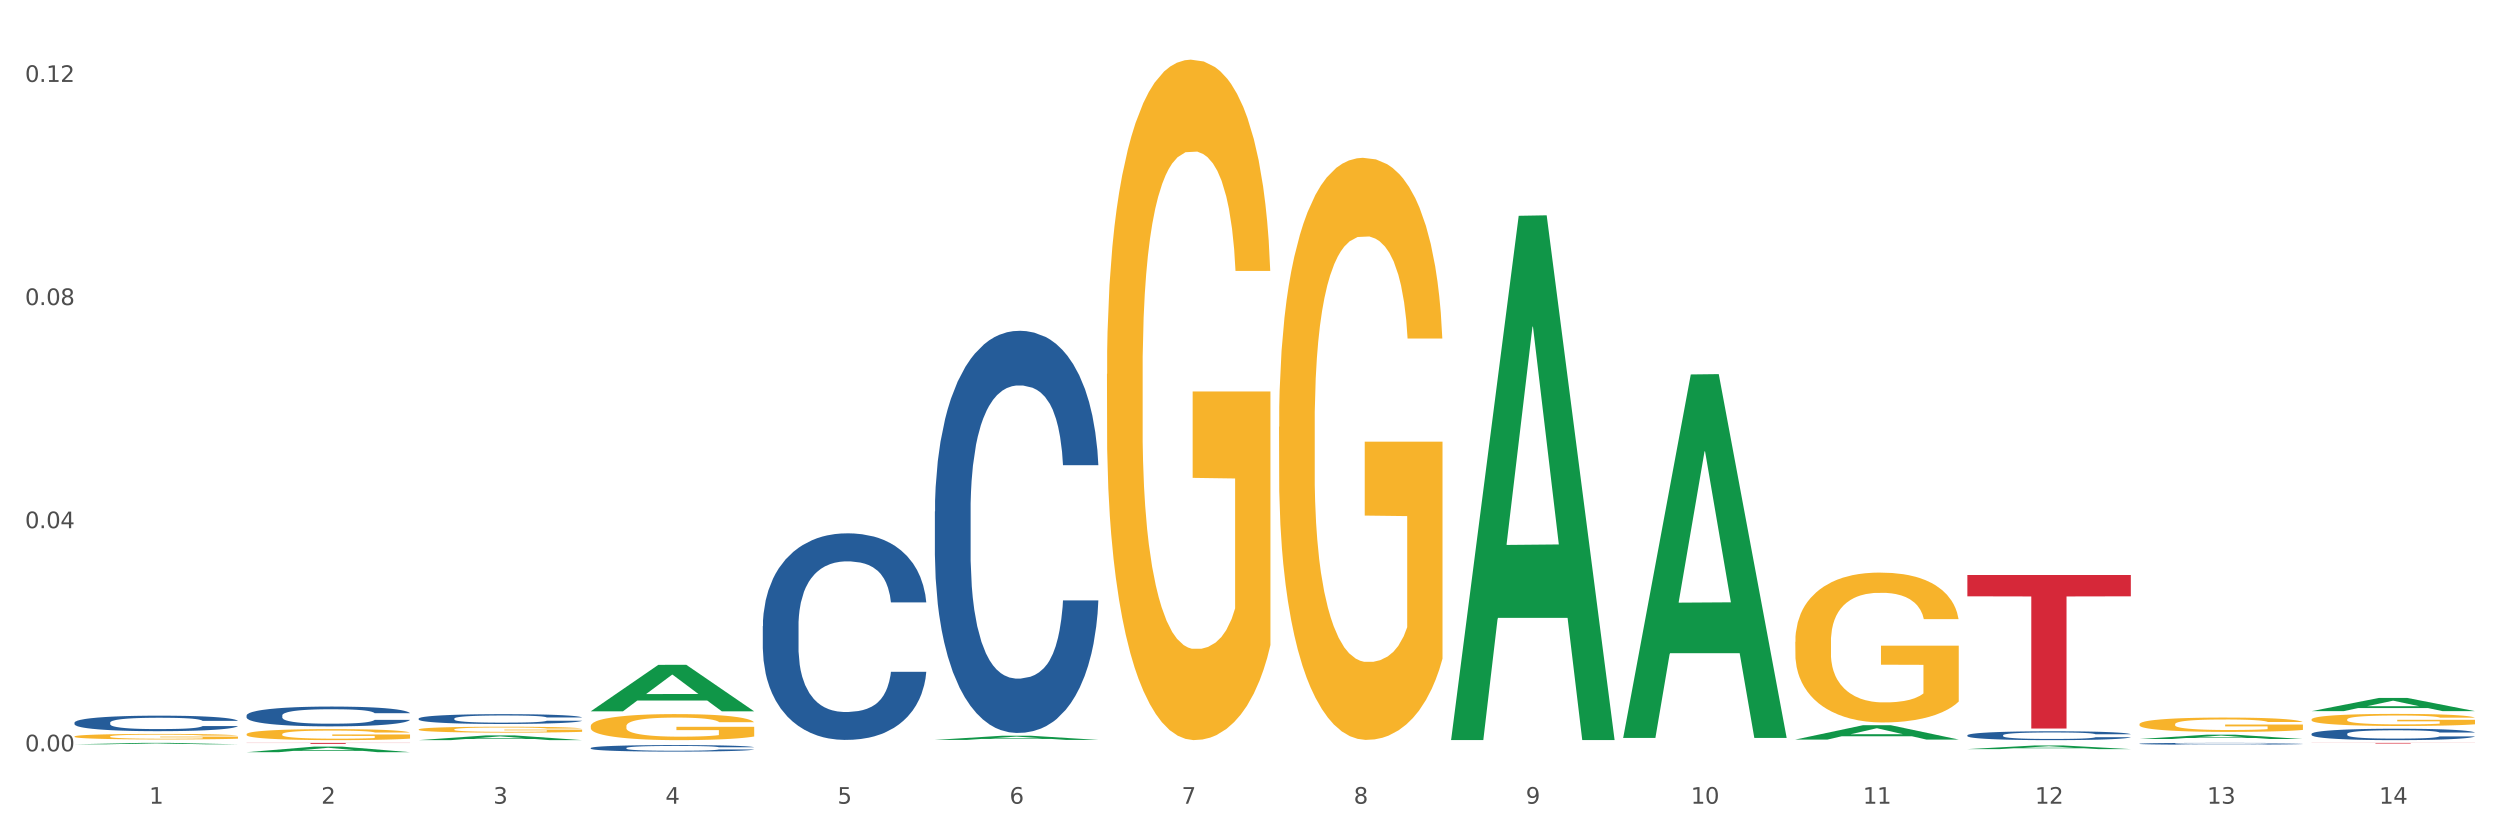 <?xml version="1.0" encoding="utf-8" standalone="no"?>
<!DOCTYPE svg PUBLIC "-//W3C//DTD SVG 1.1//EN"
  "http://www.w3.org/Graphics/SVG/1.1/DTD/svg11.dtd">
<svg xmlns:xlink="http://www.w3.org/1999/xlink" width="1080pt" height="360pt" viewBox="0 0 1080 360" xmlns="http://www.w3.org/2000/svg" version="1.1">
 <rect x="0" y="0" width="1080" height="360" fill="#333333" stroke="none"/>
 <defs>
  <style type="text/css">*{stroke-linejoin: round; stroke-linecap: butt}</style>
 </defs>
 <g id="figure_1">
  <g id="patch_1">
   <path d="M 0 360 
L 1080 360 
L 1080 0 
L 0 0 
z
" style="fill: #ffffff; stroke: #ffffff; stroke-linejoin: miter"/>
  </g>
  <g id="axes_1">
   <g id="matplotlib.axis_1">
    <g id="xtick_1">
     <g id="text_1">
      <!-- 1 -->
      <g style="fill: #4d4d4d" transform="translate(64.432 347.204) scale(0.096 -0.096)">
       <defs>
        <path id="DejaVuSans-31" d="M 794 531 
L 1825 531 
L 1825 4091 
L 703 3866 
L 703 4441 
L 1819 4666 
L 2450 4666 
L 2450 531 
L 3481 531 
L 3481 0 
L 794 0 
L 794 531 
z
" transform="scale(0.016)"/>
       </defs>
       <use xlink:href="#DejaVuSans-31"/>
      </g>
     </g>
    </g>
    <g id="xtick_2">
     <g id="text_2">
      <!-- 2 -->
      <g style="fill: #4d4d4d" transform="translate(138.771 347.204) scale(0.096 -0.096)">
       <defs>
        <path id="DejaVuSans-32" d="M 1228 531 
L 3431 531 
L 3431 0 
L 469 0 
L 469 531 
Q 828 903 1448 1529 
Q 2069 2156 2228 2338 
Q 2531 2678 2651 2914 
Q 2772 3150 2772 3378 
Q 2772 3750 2511 3984 
Q 2250 4219 1831 4219 
Q 1534 4219 1204 4116 
Q 875 4013 500 3803 
L 500 4441 
Q 881 4594 1212 4672 
Q 1544 4750 1819 4750 
Q 2544 4750 2975 4387 
Q 3406 4025 3406 3419 
Q 3406 3131 3298 2873 
Q 3191 2616 2906 2266 
Q 2828 2175 2409 1742 
Q 1991 1309 1228 531 
z
" transform="scale(0.016)"/>
       </defs>
       <use xlink:href="#DejaVuSans-32"/>
      </g>
     </g>
    </g>
    <g id="xtick_3">
     <g id="text_3">
      <!-- 3 -->
      <g style="fill: #4d4d4d" transform="translate(213.109 347.204) scale(0.096 -0.096)">
       <defs>
        <path id="DejaVuSans-33" d="M 2597 2516 
Q 3050 2419 3304 2112 
Q 3559 1806 3559 1356 
Q 3559 666 3084 287 
Q 2609 -91 1734 -91 
Q 1441 -91 1130 -33 
Q 819 25 488 141 
L 488 750 
Q 750 597 1062 519 
Q 1375 441 1716 441 
Q 2309 441 2620 675 
Q 2931 909 2931 1356 
Q 2931 1769 2642 2001 
Q 2353 2234 1838 2234 
L 1294 2234 
L 1294 2753 
L 1863 2753 
Q 2328 2753 2575 2939 
Q 2822 3125 2822 3475 
Q 2822 3834 2567 4026 
Q 2313 4219 1838 4219 
Q 1578 4219 1281 4162 
Q 984 4106 628 3988 
L 628 4550 
Q 988 4650 1302 4700 
Q 1616 4750 1894 4750 
Q 2613 4750 3031 4423 
Q 3450 4097 3450 3541 
Q 3450 3153 3228 2886 
Q 3006 2619 2597 2516 
z
" transform="scale(0.016)"/>
       </defs>
       <use xlink:href="#DejaVuSans-33"/>
      </g>
     </g>
    </g>
    <g id="xtick_4">
     <g id="text_4">
      <!-- 4 -->
      <g style="fill: #4d4d4d" transform="translate(287.448 347.204) scale(0.096 -0.096)">
       <defs>
        <path id="DejaVuSans-34" d="M 2419 4116 
L 825 1625 
L 2419 1625 
L 2419 4116 
z
M 2253 4666 
L 3047 4666 
L 3047 1625 
L 3713 1625 
L 3713 1100 
L 3047 1100 
L 3047 0 
L 2419 0 
L 2419 1100 
L 313 1100 
L 313 1709 
L 2253 4666 
z
" transform="scale(0.016)"/>
       </defs>
       <use xlink:href="#DejaVuSans-34"/>
      </g>
     </g>
    </g>
    <g id="xtick_5">
     <g id="text_5">
      <!-- 5 -->
      <g style="fill: #4d4d4d" transform="translate(361.787 347.204) scale(0.096 -0.096)">
       <defs>
        <path id="DejaVuSans-35" d="M 691 4666 
L 3169 4666 
L 3169 4134 
L 1269 4134 
L 1269 2991 
Q 1406 3038 1543 3061 
Q 1681 3084 1819 3084 
Q 2600 3084 3056 2656 
Q 3513 2228 3513 1497 
Q 3513 744 3044 326 
Q 2575 -91 1722 -91 
Q 1428 -91 1123 -41 
Q 819 9 494 109 
L 494 744 
Q 775 591 1075 516 
Q 1375 441 1709 441 
Q 2250 441 2565 725 
Q 2881 1009 2881 1497 
Q 2881 1984 2565 2268 
Q 2250 2553 1709 2553 
Q 1456 2553 1204 2497 
Q 953 2441 691 2322 
L 691 4666 
z
" transform="scale(0.016)"/>
       </defs>
       <use xlink:href="#DejaVuSans-35"/>
      </g>
     </g>
    </g>
    <g id="xtick_6">
     <g id="text_6">
      <!-- 6 -->
      <g style="fill: #4d4d4d" transform="translate(436.125 347.204) scale(0.096 -0.096)">
       <defs>
        <path id="DejaVuSans-36" d="M 2113 2584 
Q 1688 2584 1439 2293 
Q 1191 2003 1191 1497 
Q 1191 994 1439 701 
Q 1688 409 2113 409 
Q 2538 409 2786 701 
Q 3034 994 3034 1497 
Q 3034 2003 2786 2293 
Q 2538 2584 2113 2584 
z
M 3366 4563 
L 3366 3988 
Q 3128 4100 2886 4159 
Q 2644 4219 2406 4219 
Q 1781 4219 1451 3797 
Q 1122 3375 1075 2522 
Q 1259 2794 1537 2939 
Q 1816 3084 2150 3084 
Q 2853 3084 3261 2657 
Q 3669 2231 3669 1497 
Q 3669 778 3244 343 
Q 2819 -91 2113 -91 
Q 1303 -91 875 529 
Q 447 1150 447 2328 
Q 447 3434 972 4092 
Q 1497 4750 2381 4750 
Q 2619 4750 2861 4703 
Q 3103 4656 3366 4563 
z
" transform="scale(0.016)"/>
       </defs>
       <use xlink:href="#DejaVuSans-36"/>
      </g>
     </g>
    </g>
    <g id="xtick_7">
     <g id="text_7">
      <!-- 7 -->
      <g style="fill: #4d4d4d" transform="translate(510.464 347.204) scale(0.096 -0.096)">
       <defs>
        <path id="DejaVuSans-37" d="M 525 4666 
L 3525 4666 
L 3525 4397 
L 1831 0 
L 1172 0 
L 2766 4134 
L 525 4134 
L 525 4666 
z
" transform="scale(0.016)"/>
       </defs>
       <use xlink:href="#DejaVuSans-37"/>
      </g>
     </g>
    </g>
    <g id="xtick_8">
     <g id="text_8">
      <!-- 8 -->
      <g style="fill: #4d4d4d" transform="translate(584.803 347.204) scale(0.096 -0.096)">
       <defs>
        <path id="DejaVuSans-38" d="M 2034 2216 
Q 1584 2216 1326 1975 
Q 1069 1734 1069 1313 
Q 1069 891 1326 650 
Q 1584 409 2034 409 
Q 2484 409 2743 651 
Q 3003 894 3003 1313 
Q 3003 1734 2745 1975 
Q 2488 2216 2034 2216 
z
M 1403 2484 
Q 997 2584 770 2862 
Q 544 3141 544 3541 
Q 544 4100 942 4425 
Q 1341 4750 2034 4750 
Q 2731 4750 3128 4425 
Q 3525 4100 3525 3541 
Q 3525 3141 3298 2862 
Q 3072 2584 2669 2484 
Q 3125 2378 3379 2068 
Q 3634 1759 3634 1313 
Q 3634 634 3220 271 
Q 2806 -91 2034 -91 
Q 1263 -91 848 271 
Q 434 634 434 1313 
Q 434 1759 690 2068 
Q 947 2378 1403 2484 
z
M 1172 3481 
Q 1172 3119 1398 2916 
Q 1625 2713 2034 2713 
Q 2441 2713 2670 2916 
Q 2900 3119 2900 3481 
Q 2900 3844 2670 4047 
Q 2441 4250 2034 4250 
Q 1625 4250 1398 4047 
Q 1172 3844 1172 3481 
z
" transform="scale(0.016)"/>
       </defs>
       <use xlink:href="#DejaVuSans-38"/>
      </g>
     </g>
    </g>
    <g id="xtick_9">
     <g id="text_9">
      <!-- 9 -->
      <g style="fill: #4d4d4d" transform="translate(659.142 347.204) scale(0.096 -0.096)">
       <defs>
        <path id="DejaVuSans-39" d="M 703 97 
L 703 672 
Q 941 559 1184 500 
Q 1428 441 1663 441 
Q 2288 441 2617 861 
Q 2947 1281 2994 2138 
Q 2813 1869 2534 1725 
Q 2256 1581 1919 1581 
Q 1219 1581 811 2004 
Q 403 2428 403 3163 
Q 403 3881 828 4315 
Q 1253 4750 1959 4750 
Q 2769 4750 3195 4129 
Q 3622 3509 3622 2328 
Q 3622 1225 3098 567 
Q 2575 -91 1691 -91 
Q 1453 -91 1209 -44 
Q 966 3 703 97 
z
M 1959 2075 
Q 2384 2075 2632 2365 
Q 2881 2656 2881 3163 
Q 2881 3666 2632 3958 
Q 2384 4250 1959 4250 
Q 1534 4250 1286 3958 
Q 1038 3666 1038 3163 
Q 1038 2656 1286 2365 
Q 1534 2075 1959 2075 
z
" transform="scale(0.016)"/>
       </defs>
       <use xlink:href="#DejaVuSans-39"/>
      </g>
     </g>
    </g>
    <g id="xtick_10">
     <g id="text_10">
      <!-- 10 -->
      <g style="fill: #4d4d4d" transform="translate(730.426 347.204) scale(0.096 -0.096)">
       <defs>
        <path id="DejaVuSans-30" d="M 2034 4250 
Q 1547 4250 1301 3770 
Q 1056 3291 1056 2328 
Q 1056 1369 1301 889 
Q 1547 409 2034 409 
Q 2525 409 2770 889 
Q 3016 1369 3016 2328 
Q 3016 3291 2770 3770 
Q 2525 4250 2034 4250 
z
M 2034 4750 
Q 2819 4750 3233 4129 
Q 3647 3509 3647 2328 
Q 3647 1150 3233 529 
Q 2819 -91 2034 -91 
Q 1250 -91 836 529 
Q 422 1150 422 2328 
Q 422 3509 836 4129 
Q 1250 4750 2034 4750 
z
" transform="scale(0.016)"/>
       </defs>
       <use xlink:href="#DejaVuSans-31"/>
       <use xlink:href="#DejaVuSans-30" transform="translate(63.623 0)"/>
      </g>
     </g>
    </g>
    <g id="xtick_11">
     <g id="text_11">
      <!-- 11 -->
      <g style="fill: #4d4d4d" transform="translate(804.765 347.204) scale(0.096 -0.096)">
       <use xlink:href="#DejaVuSans-31"/>
       <use xlink:href="#DejaVuSans-31" transform="translate(63.623 0)"/>
      </g>
     </g>
    </g>
    <g id="xtick_12">
     <g id="text_12">
      <!-- 12 -->
      <g style="fill: #4d4d4d" transform="translate(879.104 347.204) scale(0.096 -0.096)">
       <use xlink:href="#DejaVuSans-31"/>
       <use xlink:href="#DejaVuSans-32" transform="translate(63.623 0)"/>
      </g>
     </g>
    </g>
    <g id="xtick_13">
     <g id="text_13">
      <!-- 13 -->
      <g style="fill: #4d4d4d" transform="translate(953.442 347.204) scale(0.096 -0.096)">
       <use xlink:href="#DejaVuSans-31"/>
       <use xlink:href="#DejaVuSans-33" transform="translate(63.623 0)"/>
      </g>
     </g>
    </g>
    <g id="xtick_14">
     <g id="text_14">
      <!-- 14 -->
      <g style="fill: #4d4d4d" transform="translate(1027.781 347.204) scale(0.096 -0.096)">
       <use xlink:href="#DejaVuSans-31"/>
       <use xlink:href="#DejaVuSans-34" transform="translate(63.623 0)"/>
      </g>
     </g>
    </g>
    <g id="xtick_15"/>
    <g id="xtick_16"/>
    <g id="xtick_17"/>
    <g id="xtick_18"/>
    <g id="xtick_19"/>
    <g id="xtick_20"/>
    <g id="xtick_21"/>
    <g id="xtick_22"/>
    <g id="xtick_23"/>
    <g id="xtick_24"/>
    <g id="xtick_25"/>
    <g id="xtick_26"/>
    <g id="xtick_27"/>
   </g>
   <g id="matplotlib.axis_2">
    <g id="ytick_1">
     <g id="text_15">
      <!-- 0.00 -->
      <g style="fill: #4d4d4d" transform="translate(10.8 324.573) scale(0.096 -0.096)">
       <defs>
        <path id="DejaVuSans-2e" d="M 684 794 
L 1344 794 
L 1344 0 
L 684 0 
L 684 794 
z
" transform="scale(0.016)"/>
       </defs>
       <use xlink:href="#DejaVuSans-30"/>
       <use xlink:href="#DejaVuSans-2e" transform="translate(63.623 0)"/>
       <use xlink:href="#DejaVuSans-30" transform="translate(95.41 0)"/>
       <use xlink:href="#DejaVuSans-30" transform="translate(159.033 0)"/>
      </g>
     </g>
    </g>
    <g id="ytick_2">
     <g id="text_16">
      <!-- 0.04 -->
      <g style="fill: #4d4d4d" transform="translate(10.8 228.179) scale(0.096 -0.096)">
       <use xlink:href="#DejaVuSans-30"/>
       <use xlink:href="#DejaVuSans-2e" transform="translate(63.623 0)"/>
       <use xlink:href="#DejaVuSans-30" transform="translate(95.41 0)"/>
       <use xlink:href="#DejaVuSans-34" transform="translate(159.033 0)"/>
      </g>
     </g>
    </g>
    <g id="ytick_3">
     <g id="text_17">
      <!-- 0.08 -->
      <g style="fill: #4d4d4d" transform="translate(10.8 131.784) scale(0.096 -0.096)">
       <use xlink:href="#DejaVuSans-30"/>
       <use xlink:href="#DejaVuSans-2e" transform="translate(63.623 0)"/>
       <use xlink:href="#DejaVuSans-30" transform="translate(95.41 0)"/>
       <use xlink:href="#DejaVuSans-38" transform="translate(159.033 0)"/>
      </g>
     </g>
    </g>
    <g id="ytick_4">
     <g id="text_18">
      <!-- 0.12 -->
      <g style="fill: #4d4d4d" transform="translate(10.8 35.39) scale(0.096 -0.096)">
       <use xlink:href="#DejaVuSans-30"/>
       <use xlink:href="#DejaVuSans-2e" transform="translate(63.623 0)"/>
       <use xlink:href="#DejaVuSans-31" transform="translate(95.41 0)"/>
       <use xlink:href="#DejaVuSans-32" transform="translate(159.033 0)"/>
      </g>
     </g>
    </g>
    <g id="ytick_5"/>
    <g id="ytick_6"/>
    <g id="ytick_7"/>
   </g>
   <g id="PolyCollection_1">
    <path d="M 924.24 319.255 
L 924.312 319.253 
L 953.435 317.373 
L 965.52 317.371 
L 994.861 319.259 
L 980.883 319.259 
L 974.548 318.819 
L 944.48 318.819 
L 944.261 318.826 
L 938.145 319.259 
L 924.24 319.259 
L 924.24 319.255 
L 948.265 318.557 
L 970.763 318.555 
L 959.623 317.773 
L 959.478 317.77 
L 959.332 317.775 
L 948.193 318.555 
L 948.265 318.557 
L 924.24 319.255 
z
" clip-path="url(#pd9a9d556e1)" style="fill: #109648"/>
    <path d="M 998.578 307.209 
L 998.651 307.204 
L 1027.773 301.499 
L 1039.859 301.494 
L 1069.2 307.22 
L 1055.221 307.22 
L 1048.887 305.886 
L 1018.818 305.886 
L 1018.6 305.908 
L 1012.484 307.22 
L 998.578 307.22 
L 998.578 307.209 
L 1022.604 305.091 
L 1045.101 305.085 
L 1033.962 302.714 
L 1033.816 302.703 
L 1033.671 302.719 
L 1022.531 305.085 
L 1022.604 305.091 
L 998.578 307.209 
z
" clip-path="url(#pd9a9d556e1)" style="fill: #109648"/>
    <path d="M 478.207 161.603 
L 478.291 161.335 
L 478.291 151.67 
L 478.457 143.348 
L 479.291 123.213 
L 480.542 106.568 
L 481.459 97.708 
L 482.376 90.46 
L 483.46 83.211 
L 484.794 75.694 
L 487.212 64.687 
L 488.713 59.049 
L 490.547 53.143 
L 493.882 44.552 
L 496.3 39.72 
L 498.802 35.693 
L 502.887 30.86 
L 505.555 28.713 
L 508.39 27.102 
L 511.809 26.028 
L 514.394 25.759 
L 520.063 26.565 
L 524.899 28.981 
L 527.234 30.86 
L 530.236 34.082 
L 531.82 36.23 
L 534.405 40.525 
L 537.073 46.163 
L 538.907 50.995 
L 541.658 60.123 
L 543.743 69.251 
L 545.661 80.527 
L 546.661 88.312 
L 547.412 95.561 
L 548.079 103.883 
L 548.746 117.038 
L 533.737 117.038 
L 533.154 107.642 
L 532.237 98.782 
L 530.903 90.191 
L 529.735 84.822 
L 527.734 78.11 
L 525.9 73.815 
L 523.982 70.593 
L 521.648 67.909 
L 519.813 66.566 
L 517.228 65.492 
L 512.142 65.761 
L 508.724 67.909 
L 506.389 70.593 
L 504.888 73.01 
L 503.554 75.694 
L 502.054 79.453 
L 500.303 85.091 
L 499.052 90.191 
L 497.801 96.635 
L 496.801 103.078 
L 495.884 110.595 
L 495.133 118.649 
L 494.549 126.971 
L 494.049 137.173 
L 493.632 154.086 
L 493.632 190.866 
L 493.799 199.189 
L 494.216 210.196 
L 494.716 218.518 
L 495.55 228.451 
L 496.3 235.163 
L 497.718 244.828 
L 499.302 252.882 
L 500.553 257.983 
L 501.803 262.278 
L 503.971 268.184 
L 506.389 273.017 
L 508.474 275.97 
L 511.309 278.655 
L 513.226 279.728 
L 514.894 280.265 
L 518.979 280.265 
L 521.898 279.46 
L 525.149 277.581 
L 527.651 275.165 
L 529.735 272.211 
L 532.07 267.379 
L 533.571 262.815 
L 533.571 206.706 
L 515.227 206.437 
L 515.227 169.12 
L 548.829 169.12 
L 548.829 278.655 
L 547.412 284.292 
L 545.827 289.393 
L 544.16 293.957 
L 541.658 299.595 
L 538.657 304.964 
L 535.989 308.723 
L 533.154 311.944 
L 529.819 314.898 
L 525.483 317.582 
L 522.815 318.656 
L 519.48 319.461 
L 515.561 319.73 
L 512.142 319.193 
L 508.807 317.851 
L 505.305 315.434 
L 501.887 311.944 
L 499.302 308.454 
L 496.717 304.159 
L 493.966 298.521 
L 491.798 293.152 
L 490.13 288.319 
L 488.296 282.145 
L 486.295 274.091 
L 484.794 266.842 
L 483.46 259.325 
L 482.043 249.66 
L 481.042 241.338 
L 480.042 230.868 
L 479.458 223.082 
L 478.791 211.001 
L 478.291 194.088 
L 478.207 161.603 
z
" clip-path="url(#pd9a9d556e1)" style="fill: #f7b32b"/>
    <path d="M 849.901 323.617 
L 849.974 323.615 
L 879.096 322.034 
L 891.182 322.032 
L 920.523 323.62 
L 906.544 323.62 
L 900.21 323.25 
L 870.141 323.25 
L 869.922 323.256 
L 863.807 323.62 
L 849.901 323.62 
L 849.901 323.617 
L 873.927 323.029 
L 896.424 323.028 
L 885.284 322.371 
L 885.139 322.368 
L 884.993 322.372 
L 873.854 323.028 
L 873.927 323.029 
L 849.901 323.617 
z
" clip-path="url(#pd9a9d556e1)" style="fill: #109648"/>
    <path d="M 552.546 184.375 
L 552.629 184.145 
L 552.629 175.878 
L 552.796 168.758 
L 553.63 151.534 
L 554.881 137.295 
L 555.798 129.716 
L 556.715 123.515 
L 557.799 117.314 
L 559.133 110.884 
L 561.551 101.468 
L 563.052 96.645 
L 564.886 91.592 
L 568.221 84.243 
L 570.639 80.109 
L 573.141 76.664 
L 577.226 72.53 
L 579.894 70.693 
L 582.729 69.315 
L 586.148 68.397 
L 588.732 68.167 
L 594.402 68.856 
L 599.238 70.923 
L 601.573 72.53 
L 604.574 75.286 
L 606.158 77.124 
L 608.743 80.798 
L 611.411 85.621 
L 613.246 89.755 
L 615.997 97.563 
L 618.082 105.372 
L 619.999 115.018 
L 621 121.678 
L 621.75 127.879 
L 622.417 134.998 
L 623.084 146.251 
L 608.076 146.251 
L 607.493 138.213 
L 606.575 130.634 
L 605.241 123.285 
L 604.074 118.692 
L 602.073 112.951 
L 600.239 109.276 
L 598.321 106.52 
L 595.986 104.224 
L 594.152 103.075 
L 591.567 102.157 
L 586.481 102.386 
L 583.063 104.224 
L 580.728 106.52 
L 579.227 108.587 
L 577.893 110.884 
L 576.392 114.099 
L 574.641 118.922 
L 573.391 123.285 
L 572.14 128.797 
L 571.139 134.309 
L 570.222 140.74 
L 569.472 147.629 
L 568.888 154.749 
L 568.388 163.476 
L 567.971 177.944 
L 567.971 209.408 
L 568.138 216.527 
L 568.555 225.943 
L 569.055 233.063 
L 569.889 241.56 
L 570.639 247.302 
L 572.057 255.57 
L 573.641 262.459 
L 574.891 266.823 
L 576.142 270.498 
L 578.31 275.55 
L 580.728 279.684 
L 582.812 282.21 
L 585.647 284.507 
L 587.565 285.425 
L 589.233 285.885 
L 593.318 285.885 
L 596.236 285.196 
L 599.488 283.588 
L 601.99 281.521 
L 604.074 278.995 
L 606.409 274.861 
L 607.909 270.957 
L 607.909 222.958 
L 589.566 222.728 
L 589.566 190.805 
L 623.168 190.805 
L 623.168 284.507 
L 621.75 289.33 
L 620.166 293.693 
L 618.499 297.597 
L 615.997 302.42 
L 612.996 307.013 
L 610.327 310.229 
L 607.493 312.985 
L 604.157 315.511 
L 599.822 317.808 
L 597.154 318.726 
L 593.818 319.415 
L 589.9 319.645 
L 586.481 319.185 
L 583.146 318.037 
L 579.644 315.97 
L 576.226 312.985 
L 573.641 309.999 
L 571.056 306.324 
L 568.305 301.502 
L 566.137 296.908 
L 564.469 292.775 
L 562.635 287.492 
L 560.634 280.603 
L 559.133 274.402 
L 557.799 267.971 
L 556.381 259.703 
L 555.381 252.584 
L 554.38 243.627 
L 553.797 236.967 
L 553.13 226.632 
L 552.629 212.164 
L 552.546 184.375 
z
" clip-path="url(#pd9a9d556e1)" style="fill: #f7b32b"/>
    <path d="M 255.191 313.689 
L 255.275 313.679 
L 255.275 313.309 
L 255.441 312.99 
L 256.275 312.219 
L 257.526 311.581 
L 258.443 311.242 
L 259.36 310.965 
L 260.444 310.687 
L 261.778 310.399 
L 264.196 309.978 
L 265.697 309.762 
L 267.531 309.536 
L 270.866 309.207 
L 273.284 309.021 
L 275.786 308.867 
L 279.871 308.682 
L 282.539 308.6 
L 285.374 308.538 
L 288.793 308.497 
L 291.377 308.487 
L 297.047 308.518 
L 301.883 308.61 
L 304.218 308.682 
L 307.219 308.806 
L 308.804 308.888 
L 311.388 309.052 
L 314.057 309.268 
L 315.891 309.453 
L 318.642 309.803 
L 320.727 310.152 
L 322.645 310.584 
L 323.645 310.882 
L 324.395 311.16 
L 325.062 311.479 
L 325.73 311.982 
L 310.721 311.982 
L 310.138 311.623 
L 309.221 311.283 
L 307.886 310.954 
L 306.719 310.749 
L 304.718 310.492 
L 302.884 310.327 
L 300.966 310.204 
L 298.631 310.101 
L 296.797 310.05 
L 294.212 310.008 
L 289.126 310.019 
L 285.708 310.101 
L 283.373 310.204 
L 281.872 310.296 
L 280.538 310.399 
L 279.037 310.543 
L 277.286 310.759 
L 276.036 310.954 
L 274.785 311.201 
L 273.785 311.448 
L 272.867 311.736 
L 272.117 312.044 
L 271.533 312.363 
L 271.033 312.754 
L 270.616 313.401 
L 270.616 314.81 
L 270.783 315.128 
L 271.2 315.55 
L 271.7 315.869 
L 272.534 316.249 
L 273.284 316.506 
L 274.702 316.876 
L 276.286 317.185 
L 277.537 317.38 
L 278.787 317.545 
L 280.955 317.771 
L 283.373 317.956 
L 285.458 318.069 
L 288.292 318.172 
L 290.21 318.213 
L 291.878 318.233 
L 295.963 318.233 
L 298.882 318.203 
L 302.133 318.131 
L 304.635 318.038 
L 306.719 317.925 
L 309.054 317.74 
L 310.555 317.565 
L 310.555 315.416 
L 292.211 315.406 
L 292.211 313.977 
L 325.813 313.977 
L 325.813 318.172 
L 324.395 318.388 
L 322.811 318.583 
L 321.144 318.758 
L 318.642 318.974 
L 315.641 319.179 
L 312.973 319.323 
L 310.138 319.447 
L 306.803 319.56 
L 302.467 319.663 
L 299.799 319.704 
L 296.464 319.734 
L 292.545 319.745 
L 289.126 319.724 
L 285.791 319.673 
L 282.289 319.58 
L 278.871 319.447 
L 276.286 319.313 
L 273.701 319.148 
L 270.95 318.933 
L 268.782 318.727 
L 267.114 318.542 
L 265.28 318.305 
L 263.279 317.997 
L 261.778 317.719 
L 260.444 317.431 
L 259.027 317.061 
L 258.026 316.743 
L 257.025 316.342 
L 256.442 316.044 
L 255.775 315.581 
L 255.275 314.933 
L 255.191 313.689 
z
" clip-path="url(#pd9a9d556e1)" style="fill: #f7b32b"/>
    <path d="M 998.578 310.815 
L 998.662 310.811 
L 998.662 310.639 
L 998.828 310.491 
L 999.662 310.133 
L 1000.913 309.837 
L 1001.83 309.68 
L 1002.747 309.551 
L 1003.831 309.422 
L 1005.165 309.288 
L 1007.583 309.092 
L 1009.084 308.992 
L 1010.918 308.887 
L 1014.253 308.735 
L 1016.671 308.649 
L 1019.173 308.577 
L 1023.258 308.491 
L 1025.926 308.453 
L 1028.761 308.424 
L 1032.18 308.405 
L 1034.765 308.4 
L 1040.434 308.415 
L 1045.27 308.458 
L 1047.605 308.491 
L 1050.607 308.548 
L 1052.191 308.587 
L 1054.775 308.663 
L 1057.444 308.763 
L 1059.278 308.849 
L 1062.029 309.011 
L 1064.114 309.174 
L 1066.032 309.374 
L 1067.032 309.512 
L 1067.783 309.641 
L 1068.45 309.789 
L 1069.117 310.023 
L 1054.108 310.023 
L 1053.525 309.856 
L 1052.608 309.699 
L 1051.274 309.546 
L 1050.106 309.45 
L 1048.105 309.331 
L 1046.271 309.255 
L 1044.353 309.197 
L 1042.019 309.15 
L 1040.184 309.126 
L 1037.599 309.107 
L 1032.513 309.112 
L 1029.095 309.15 
L 1026.76 309.197 
L 1025.259 309.24 
L 1023.925 309.288 
L 1022.425 309.355 
L 1020.674 309.455 
L 1019.423 309.546 
L 1018.172 309.66 
L 1017.172 309.775 
L 1016.255 309.909 
L 1015.504 310.052 
L 1014.92 310.2 
L 1014.42 310.381 
L 1014.003 310.682 
L 1014.003 311.336 
L 1014.17 311.484 
L 1014.587 311.679 
L 1015.087 311.827 
L 1015.921 312.004 
L 1016.671 312.123 
L 1018.089 312.295 
L 1019.673 312.438 
L 1020.924 312.529 
L 1022.174 312.605 
L 1024.342 312.71 
L 1026.76 312.796 
L 1028.845 312.849 
L 1031.68 312.896 
L 1033.597 312.915 
L 1035.265 312.925 
L 1039.35 312.925 
L 1042.269 312.911 
L 1045.52 312.877 
L 1048.022 312.834 
L 1050.106 312.782 
L 1052.441 312.696 
L 1053.942 312.615 
L 1053.942 311.617 
L 1035.598 311.612 
L 1035.598 310.949 
L 1069.2 310.949 
L 1069.2 312.896 
L 1067.783 312.997 
L 1066.198 313.087 
L 1064.531 313.168 
L 1062.029 313.269 
L 1059.028 313.364 
L 1056.36 313.431 
L 1053.525 313.488 
L 1050.19 313.541 
L 1045.854 313.588 
L 1043.186 313.607 
L 1039.851 313.622 
L 1035.932 313.626 
L 1032.513 313.617 
L 1029.178 313.593 
L 1025.676 313.55 
L 1022.258 313.488 
L 1019.673 313.426 
L 1017.088 313.35 
L 1014.337 313.249 
L 1012.169 313.154 
L 1010.501 313.068 
L 1008.667 312.958 
L 1006.666 312.815 
L 1005.165 312.686 
L 1003.831 312.553 
L 1002.414 312.381 
L 1001.413 312.233 
L 1000.413 312.047 
L 999.829 311.908 
L 999.162 311.694 
L 998.662 311.393 
L 998.578 310.815 
z
" clip-path="url(#pd9a9d556e1)" style="fill: #f7b32b"/>
    <path d="M 775.562 277.278 
L 775.645 277.219 
L 775.645 275.09 
L 775.812 273.257 
L 776.646 268.821 
L 777.897 265.155 
L 778.814 263.203 
L 779.731 261.606 
L 780.815 260.009 
L 782.149 258.353 
L 784.567 255.929 
L 786.068 254.687 
L 787.902 253.386 
L 791.237 251.493 
L 793.655 250.429 
L 796.157 249.542 
L 800.242 248.477 
L 802.91 248.004 
L 805.745 247.649 
L 809.164 247.413 
L 811.748 247.353 
L 817.418 247.531 
L 822.254 248.063 
L 824.589 248.477 
L 827.59 249.187 
L 829.175 249.66 
L 831.759 250.606 
L 834.427 251.848 
L 836.262 252.913 
L 839.013 254.923 
L 841.098 256.934 
L 843.015 259.418 
L 844.016 261.133 
L 844.766 262.73 
L 845.433 264.563 
L 846.1 267.461 
L 831.092 267.461 
L 830.509 265.391 
L 829.592 263.44 
L 828.257 261.547 
L 827.09 260.364 
L 825.089 258.886 
L 823.255 257.939 
L 821.337 257.23 
L 819.002 256.638 
L 817.168 256.343 
L 814.583 256.106 
L 809.497 256.165 
L 806.079 256.638 
L 803.744 257.23 
L 802.243 257.762 
L 800.909 258.353 
L 799.408 259.181 
L 797.657 260.423 
L 796.407 261.547 
L 795.156 262.966 
L 794.156 264.386 
L 793.238 266.042 
L 792.488 267.816 
L 791.904 269.649 
L 791.404 271.897 
L 790.987 275.622 
L 790.987 283.725 
L 791.154 285.558 
L 791.571 287.983 
L 792.071 289.816 
L 792.905 292.004 
L 793.655 293.483 
L 795.073 295.612 
L 796.657 297.386 
L 797.908 298.51 
L 799.158 299.456 
L 801.326 300.757 
L 803.744 301.822 
L 805.829 302.472 
L 808.663 303.064 
L 810.581 303.3 
L 812.249 303.418 
L 816.334 303.418 
L 819.253 303.241 
L 822.504 302.827 
L 825.006 302.295 
L 827.09 301.644 
L 829.425 300.58 
L 830.926 299.574 
L 830.926 287.214 
L 812.582 287.155 
L 812.582 278.934 
L 846.184 278.934 
L 846.184 303.064 
L 844.766 304.306 
L 843.182 305.429 
L 841.515 306.435 
L 839.013 307.677 
L 836.012 308.859 
L 833.344 309.687 
L 830.509 310.397 
L 827.174 311.048 
L 822.838 311.639 
L 820.17 311.875 
L 816.835 312.053 
L 812.916 312.112 
L 809.497 311.994 
L 806.162 311.698 
L 802.66 311.166 
L 799.242 310.397 
L 796.657 309.628 
L 794.072 308.682 
L 791.321 307.44 
L 789.153 306.257 
L 787.485 305.193 
L 785.651 303.832 
L 783.65 302.058 
L 782.149 300.461 
L 780.815 298.805 
L 779.398 296.676 
L 778.397 294.843 
L 777.396 292.537 
L 776.813 290.822 
L 776.146 288.16 
L 775.645 284.434 
L 775.562 277.278 
z
" clip-path="url(#pd9a9d556e1)" style="fill: #f7b32b"/>
    <path d="M 924.24 312.852 
L 924.323 312.846 
L 924.323 312.642 
L 924.49 312.466 
L 925.323 312.041 
L 926.574 311.69 
L 927.491 311.503 
L 928.408 311.35 
L 929.492 311.197 
L 930.826 311.038 
L 933.244 310.806 
L 934.745 310.687 
L 936.58 310.562 
L 939.915 310.381 
L 942.333 310.279 
L 944.834 310.194 
L 948.92 310.092 
L 951.588 310.046 
L 954.423 310.012 
L 957.841 309.99 
L 960.426 309.984 
L 966.096 310.001 
L 970.932 310.052 
L 973.266 310.092 
L 976.268 310.16 
L 977.852 310.205 
L 980.437 310.296 
L 983.105 310.415 
L 984.939 310.517 
L 987.691 310.709 
L 989.775 310.902 
L 991.693 311.14 
L 992.693 311.304 
L 993.444 311.457 
L 994.111 311.633 
L 994.778 311.911 
L 979.77 311.911 
L 979.186 311.713 
L 978.269 311.526 
L 976.935 311.344 
L 975.768 311.231 
L 973.766 311.089 
L 971.932 310.998 
L 970.014 310.93 
L 967.68 310.874 
L 965.845 310.845 
L 963.261 310.823 
L 958.175 310.828 
L 954.756 310.874 
L 952.422 310.93 
L 950.921 310.981 
L 949.587 311.038 
L 948.086 311.117 
L 946.335 311.236 
L 945.084 311.344 
L 943.834 311.48 
L 942.833 311.616 
L 941.916 311.775 
L 941.165 311.945 
L 940.582 312.121 
L 940.081 312.336 
L 939.665 312.693 
L 939.665 313.47 
L 939.831 313.645 
L 940.248 313.878 
L 940.749 314.053 
L 941.582 314.263 
L 942.333 314.405 
L 943.75 314.609 
L 945.334 314.779 
L 946.585 314.887 
L 947.836 314.977 
L 950.004 315.102 
L 952.422 315.204 
L 954.506 315.266 
L 957.341 315.323 
L 959.259 315.346 
L 960.926 315.357 
L 965.012 315.357 
L 967.93 315.34 
L 971.182 315.3 
L 973.683 315.249 
L 975.768 315.187 
L 978.102 315.085 
L 979.603 314.989 
L 979.603 313.804 
L 961.26 313.798 
L 961.26 313.01 
L 994.861 313.01 
L 994.861 315.323 
L 993.444 315.442 
L 991.86 315.55 
L 990.192 315.646 
L 987.691 315.765 
L 984.689 315.878 
L 982.021 315.958 
L 979.186 316.026 
L 975.851 316.088 
L 971.515 316.145 
L 968.847 316.167 
L 965.512 316.184 
L 961.593 316.19 
L 958.175 316.179 
L 954.84 316.15 
L 951.338 316.099 
L 947.919 316.026 
L 945.334 315.952 
L 942.75 315.861 
L 939.998 315.742 
L 937.83 315.629 
L 936.163 315.527 
L 934.328 315.397 
L 932.327 315.227 
L 930.826 315.074 
L 929.492 314.915 
L 928.075 314.711 
L 927.074 314.535 
L 926.074 314.314 
L 925.49 314.15 
L 924.823 313.895 
L 924.323 313.538 
L 924.24 312.852 
z
" clip-path="url(#pd9a9d556e1)" style="fill: #f7b32b"/>
    <path d="M 849.901 248.386 
L 920.523 248.386 
L 920.523 257.605 
L 892.742 257.668 
L 892.742 314.725 
L 877.514 314.725 
L 877.514 257.668 
L 849.901 257.605 
L 849.901 248.449 
L 849.901 248.386 
z
" clip-path="url(#pd9a9d556e1)" style="fill: #d62839"/>
    <path d="M 106.514 320.925 
L 177.135 320.925 
L 177.135 320.985 
L 149.355 320.985 
L 149.355 321.351 
L 134.126 321.351 
L 134.126 320.985 
L 106.514 320.985 
L 106.514 320.926 
L 106.514 320.925 
z
" clip-path="url(#pd9a9d556e1)" style="fill: #d62839"/>
    <path d="M 998.578 320.925 
L 1069.2 320.925 
L 1069.2 320.964 
L 1041.42 320.964 
L 1041.42 321.201 
L 1026.191 321.201 
L 1026.191 320.964 
L 998.578 320.964 
L 998.578 320.926 
L 998.578 320.925 
z
" clip-path="url(#pd9a9d556e1)" style="fill: #d62839"/>
    <path d="M 180.852 315.123 
L 180.936 315.121 
L 180.936 315.037 
L 181.103 314.964 
L 181.936 314.789 
L 183.187 314.644 
L 184.104 314.567 
L 185.021 314.504 
L 186.105 314.441 
L 187.439 314.375 
L 189.857 314.279 
L 191.358 314.23 
L 193.192 314.179 
L 196.528 314.104 
L 198.946 314.062 
L 201.447 314.027 
L 205.533 313.985 
L 208.201 313.966 
L 211.036 313.952 
L 214.454 313.943 
L 217.039 313.94 
L 222.709 313.947 
L 227.545 313.968 
L 229.879 313.985 
L 232.881 314.013 
L 234.465 314.032 
L 237.05 314.069 
L 239.718 314.118 
L 241.552 314.16 
L 244.304 314.24 
L 246.388 314.319 
L 248.306 314.417 
L 249.306 314.485 
L 250.057 314.548 
L 250.724 314.621 
L 251.391 314.735 
L 236.383 314.735 
L 235.799 314.653 
L 234.882 314.576 
L 233.548 314.501 
L 232.38 314.455 
L 230.379 314.396 
L 228.545 314.359 
L 226.627 314.331 
L 224.293 314.307 
L 222.458 314.296 
L 219.874 314.286 
L 214.788 314.289 
L 211.369 314.307 
L 209.034 314.331 
L 207.534 314.352 
L 206.2 314.375 
L 204.699 314.408 
L 202.948 314.457 
L 201.697 314.501 
L 200.446 314.558 
L 199.446 314.614 
L 198.529 314.679 
L 197.778 314.749 
L 197.195 314.822 
L 196.694 314.91 
L 196.277 315.058 
L 196.277 315.378 
L 196.444 315.451 
L 196.861 315.546 
L 197.361 315.619 
L 198.195 315.705 
L 198.946 315.764 
L 200.363 315.848 
L 201.947 315.918 
L 203.198 315.962 
L 204.449 316 
L 206.616 316.051 
L 209.034 316.093 
L 211.119 316.119 
L 213.954 316.142 
L 215.871 316.152 
L 217.539 316.156 
L 221.625 316.156 
L 224.543 316.149 
L 227.795 316.133 
L 230.296 316.112 
L 232.38 316.086 
L 234.715 316.044 
L 236.216 316.005 
L 236.216 315.516 
L 217.873 315.514 
L 217.873 315.189 
L 251.474 315.189 
L 251.474 316.142 
L 250.057 316.192 
L 248.473 316.236 
L 246.805 316.276 
L 244.304 316.325 
L 241.302 316.372 
L 238.634 316.404 
L 235.799 316.432 
L 232.464 316.458 
L 228.128 316.481 
L 225.46 316.491 
L 222.125 316.498 
L 218.206 316.5 
L 214.788 316.495 
L 211.452 316.484 
L 207.951 316.463 
L 204.532 316.432 
L 201.947 316.402 
L 199.362 316.365 
L 196.611 316.315 
L 194.443 316.269 
L 192.776 316.227 
L 190.941 316.173 
L 188.94 316.103 
L 187.439 316.04 
L 186.105 315.974 
L 184.688 315.89 
L 183.687 315.818 
L 182.687 315.726 
L 182.103 315.659 
L 181.436 315.553 
L 180.936 315.406 
L 180.852 315.123 
z
" clip-path="url(#pd9a9d556e1)" style="fill: #f7b32b"/>
    <path d="M 32.175 318.157 
L 32.258 318.155 
L 32.258 318.076 
L 32.425 318.008 
L 33.259 317.844 
L 34.51 317.708 
L 35.427 317.636 
L 36.344 317.577 
L 37.428 317.518 
L 38.762 317.457 
L 41.18 317.367 
L 42.681 317.321 
L 44.515 317.273 
L 47.85 317.203 
L 50.268 317.163 
L 52.77 317.13 
L 56.855 317.091 
L 59.523 317.073 
L 62.358 317.06 
L 65.777 317.051 
L 68.361 317.049 
L 74.031 317.056 
L 78.867 317.076 
L 81.202 317.091 
L 84.203 317.117 
L 85.788 317.135 
L 88.372 317.17 
L 91.04 317.216 
L 92.875 317.255 
L 95.626 317.33 
L 97.711 317.404 
L 99.628 317.496 
L 100.629 317.559 
L 101.379 317.619 
L 102.046 317.686 
L 102.713 317.794 
L 87.705 317.794 
L 87.122 317.717 
L 86.204 317.645 
L 84.87 317.575 
L 83.703 317.531 
L 81.702 317.476 
L 79.868 317.441 
L 77.95 317.415 
L 75.615 317.393 
L 73.781 317.382 
L 71.196 317.373 
L 66.11 317.376 
L 62.692 317.393 
L 60.357 317.415 
L 58.856 317.435 
L 57.522 317.457 
L 56.021 317.487 
L 54.27 317.533 
L 53.02 317.575 
L 51.769 317.627 
L 50.768 317.68 
L 49.851 317.741 
L 49.101 317.807 
L 48.517 317.875 
L 48.017 317.958 
L 47.6 318.096 
L 47.6 318.396 
L 47.767 318.464 
L 48.184 318.554 
L 48.684 318.621 
L 49.518 318.702 
L 50.268 318.757 
L 51.686 318.836 
L 53.27 318.902 
L 54.52 318.943 
L 55.771 318.978 
L 57.939 319.027 
L 60.357 319.066 
L 62.441 319.09 
L 65.276 319.112 
L 67.194 319.121 
L 68.862 319.125 
L 72.947 319.125 
L 75.865 319.119 
L 79.117 319.103 
L 81.619 319.084 
L 83.703 319.059 
L 86.038 319.02 
L 87.538 318.983 
L 87.538 318.525 
L 69.195 318.523 
L 69.195 318.219 
L 102.797 318.219 
L 102.797 319.112 
L 101.379 319.158 
L 99.795 319.2 
L 98.128 319.237 
L 95.626 319.283 
L 92.625 319.327 
L 89.956 319.357 
L 87.122 319.383 
L 83.786 319.408 
L 79.451 319.429 
L 76.783 319.438 
L 73.447 319.445 
L 69.529 319.447 
L 66.11 319.443 
L 62.775 319.432 
L 59.273 319.412 
L 55.855 319.383 
L 53.27 319.355 
L 50.685 319.32 
L 47.934 319.274 
L 45.766 319.23 
L 44.098 319.191 
L 42.264 319.14 
L 40.263 319.075 
L 38.762 319.016 
L 37.428 318.954 
L 36.01 318.875 
L 35.01 318.808 
L 34.009 318.722 
L 33.426 318.659 
L 32.759 318.56 
L 32.258 318.422 
L 32.175 318.157 
z
" clip-path="url(#pd9a9d556e1)" style="fill: #f7b32b"/>
    <path d="M 106.514 317.18 
L 106.597 317.175 
L 106.597 317.018 
L 106.764 316.883 
L 107.598 316.557 
L 108.848 316.287 
L 109.765 316.143 
L 110.683 316.026 
L 111.767 315.908 
L 113.101 315.786 
L 115.519 315.607 
L 117.019 315.516 
L 118.854 315.42 
L 122.189 315.281 
L 124.607 315.202 
L 127.108 315.137 
L 131.194 315.059 
L 133.862 315.024 
L 136.697 314.998 
L 140.115 314.98 
L 142.7 314.976 
L 148.37 314.989 
L 153.206 315.028 
L 155.54 315.059 
L 158.542 315.111 
L 160.126 315.146 
L 162.711 315.215 
L 165.379 315.307 
L 167.213 315.385 
L 169.965 315.533 
L 172.049 315.681 
L 173.967 315.864 
L 174.968 315.991 
L 175.718 316.108 
L 176.385 316.243 
L 177.052 316.457 
L 162.044 316.457 
L 161.46 316.304 
L 160.543 316.161 
L 159.209 316.021 
L 158.042 315.934 
L 156.041 315.825 
L 154.206 315.755 
L 152.289 315.703 
L 149.954 315.66 
L 148.12 315.638 
L 145.535 315.62 
L 140.449 315.625 
L 137.03 315.66 
L 134.696 315.703 
L 133.195 315.742 
L 131.861 315.786 
L 130.36 315.847 
L 128.609 315.938 
L 127.358 316.021 
L 126.108 316.126 
L 125.107 316.23 
L 124.19 316.352 
L 123.44 316.483 
L 122.856 316.618 
L 122.356 316.783 
L 121.939 317.058 
L 121.939 317.654 
L 122.106 317.789 
L 122.522 317.968 
L 123.023 318.103 
L 123.856 318.264 
L 124.607 318.373 
L 126.024 318.53 
L 127.609 318.66 
L 128.859 318.743 
L 130.11 318.813 
L 132.278 318.909 
L 134.696 318.987 
L 136.78 319.035 
L 139.615 319.078 
L 141.533 319.096 
L 143.2 319.105 
L 147.286 319.105 
L 150.204 319.092 
L 153.456 319.061 
L 155.957 319.022 
L 158.042 318.974 
L 160.376 318.896 
L 161.877 318.821 
L 161.877 317.911 
L 143.534 317.907 
L 143.534 317.302 
L 177.135 317.302 
L 177.135 319.078 
L 175.718 319.17 
L 174.134 319.253 
L 172.466 319.327 
L 169.965 319.418 
L 166.963 319.505 
L 164.295 319.566 
L 161.46 319.618 
L 158.125 319.666 
L 153.789 319.71 
L 151.121 319.727 
L 147.786 319.74 
L 143.867 319.745 
L 140.449 319.736 
L 137.114 319.714 
L 133.612 319.675 
L 130.193 319.618 
L 127.609 319.562 
L 125.024 319.492 
L 122.272 319.401 
L 120.104 319.314 
L 118.437 319.235 
L 116.603 319.135 
L 114.601 319.004 
L 113.101 318.887 
L 111.767 318.765 
L 110.349 318.608 
L 109.349 318.473 
L 108.348 318.303 
L 107.764 318.177 
L 107.097 317.981 
L 106.597 317.707 
L 106.514 317.18 
z
" clip-path="url(#pd9a9d556e1)" style="fill: #f7b32b"/>
    <path d="M 106.514 324.945 
L 106.587 324.943 
L 135.709 322.534 
L 147.795 322.532 
L 177.135 324.95 
L 163.157 324.95 
L 156.823 324.386 
L 126.754 324.386 
L 126.535 324.396 
L 120.42 324.95 
L 106.514 324.95 
L 106.514 324.945 
L 130.54 324.05 
L 153.037 324.048 
L 141.897 323.047 
L 141.752 323.043 
L 141.606 323.049 
L 130.467 324.048 
L 130.54 324.05 
L 106.514 324.945 
z
" clip-path="url(#pd9a9d556e1)" style="fill: #109648"/>
    <path d="M 701.223 318.494 
L 701.296 318.346 
L 730.419 161.76 
L 742.504 161.613 
L 771.845 318.789 
L 757.866 318.789 
L 751.532 282.188 
L 721.463 282.188 
L 721.245 282.779 
L 715.129 318.789 
L 701.223 318.789 
L 701.223 318.494 
L 725.249 260.346 
L 747.746 260.198 
L 736.607 195.114 
L 736.461 194.819 
L 736.316 195.262 
L 725.177 260.198 
L 725.249 260.346 
L 701.223 318.494 
z
" clip-path="url(#pd9a9d556e1)" style="fill: #109648"/>
    <path d="M 775.562 319.486 
L 775.635 319.48 
L 804.757 313.299 
L 816.843 313.293 
L 846.184 319.498 
L 832.205 319.498 
L 825.871 318.053 
L 795.802 318.053 
L 795.584 318.076 
L 789.468 319.498 
L 775.562 319.498 
L 775.562 319.486 
L 799.588 317.19 
L 822.085 317.185 
L 810.946 314.615 
L 810.8 314.604 
L 810.655 314.621 
L 799.515 317.185 
L 799.588 317.19 
L 775.562 319.486 
z
" clip-path="url(#pd9a9d556e1)" style="fill: #109648"/>
    <path d="M 626.885 319.276 
L 626.957 319.063 
L 656.08 93.225 
L 668.166 93.012 
L 697.506 319.702 
L 683.528 319.702 
L 677.194 266.914 
L 647.125 266.914 
L 646.906 267.766 
L 640.791 319.702 
L 626.885 319.702 
L 626.885 319.276 
L 650.911 235.412 
L 673.408 235.199 
L 662.268 141.33 
L 662.123 140.904 
L 661.977 141.543 
L 650.838 235.199 
L 650.911 235.412 
L 626.885 319.276 
z
" clip-path="url(#pd9a9d556e1)" style="fill: #109648"/>
    <path d="M 403.869 319.64 
L 403.941 319.639 
L 433.064 317.826 
L 445.15 317.824 
L 474.49 319.644 
L 460.512 319.644 
L 454.177 319.22 
L 424.109 319.22 
L 423.89 319.227 
L 417.774 319.644 
L 403.869 319.644 
L 403.869 319.64 
L 427.895 318.967 
L 450.392 318.966 
L 439.252 318.212 
L 439.107 318.209 
L 438.961 318.214 
L 427.822 318.966 
L 427.895 318.967 
L 403.869 319.64 
z
" clip-path="url(#pd9a9d556e1)" style="fill: #109648"/>
    <path d="M 180.852 319.736 
L 180.925 319.734 
L 210.048 317.683 
L 222.133 317.681 
L 251.474 319.74 
L 237.495 319.74 
L 231.161 319.26 
L 201.092 319.26 
L 200.874 319.268 
L 194.758 319.74 
L 180.852 319.74 
L 180.852 319.736 
L 204.878 318.974 
L 227.375 318.972 
L 216.236 318.12 
L 216.09 318.116 
L 215.945 318.122 
L 204.806 318.972 
L 204.878 318.974 
L 180.852 319.736 
z
" clip-path="url(#pd9a9d556e1)" style="fill: #109648"/>
    <path d="M 255.191 307.268 
L 255.264 307.249 
L 284.386 287.213 
L 296.472 287.194 
L 325.813 307.306 
L 311.834 307.306 
L 305.5 302.623 
L 275.431 302.623 
L 275.213 302.698 
L 269.097 307.306 
L 255.191 307.306 
L 255.191 307.268 
L 279.217 299.828 
L 301.714 299.809 
L 290.575 291.481 
L 290.429 291.443 
L 290.284 291.5 
L 279.144 299.809 
L 279.217 299.828 
L 255.191 307.268 
z
" clip-path="url(#pd9a9d556e1)" style="fill: #109648"/>
    <path d="M 32.175 321.543 
L 32.248 321.543 
L 61.37 320.926 
L 73.456 320.925 
L 102.797 321.544 
L 88.818 321.544 
L 82.484 321.4 
L 52.415 321.4 
L 52.197 321.403 
L 46.081 321.544 
L 32.175 321.544 
L 32.175 321.543 
L 56.201 321.314 
L 78.698 321.314 
L 67.559 321.057 
L 67.413 321.056 
L 67.267 321.058 
L 56.128 321.314 
L 56.201 321.314 
L 32.175 321.543 
z
" clip-path="url(#pd9a9d556e1)" style="fill: #109648"/>
    <path d="M 32.175 312.175 
L 32.258 312.169 
L 32.258 311.997 
L 32.509 311.765 
L 33.427 311.336 
L 34.596 311.011 
L 36.599 310.631 
L 37.684 310.472 
L 39.104 310.294 
L 42.025 310.007 
L 45.364 309.762 
L 47.702 309.627 
L 49.455 309.541 
L 53.378 309.388 
L 55.632 309.32 
L 57.969 309.265 
L 59.973 309.229 
L 63.312 309.186 
L 65.983 309.167 
L 69.072 309.161 
L 71.66 309.167 
L 75.082 309.192 
L 80.091 309.265 
L 82.011 309.308 
L 84.599 309.382 
L 87.27 309.48 
L 89.44 309.578 
L 91.945 309.719 
L 94.533 309.902 
L 97.037 310.135 
L 98.79 310.35 
L 100.209 310.576 
L 101.461 310.852 
L 102.379 311.152 
L 102.797 311.403 
L 87.52 311.403 
L 87.103 311.176 
L 86.268 310.931 
L 85.434 310.766 
L 84.515 310.631 
L 83.096 310.478 
L 81.844 310.38 
L 79.757 310.264 
L 77.837 310.19 
L 76.251 310.147 
L 74.331 310.111 
L 70.241 310.074 
L 67.319 310.074 
L 65.482 310.086 
L 63.229 310.117 
L 61.309 310.16 
L 59.055 310.233 
L 57.302 310.313 
L 55.549 310.417 
L 54.547 310.49 
L 53.044 310.625 
L 52.043 310.735 
L 50.707 310.925 
L 49.956 311.06 
L 48.62 311.409 
L 48.036 311.667 
L 47.785 311.844 
L 47.618 312.04 
L 47.618 312.996 
L 48.119 313.425 
L 48.537 313.608 
L 49.204 313.817 
L 50.457 314.086 
L 52.293 314.349 
L 54.213 314.539 
L 55.799 314.656 
L 57.302 314.742 
L 58.804 314.809 
L 60.641 314.87 
L 62.143 314.907 
L 64.397 314.944 
L 67.069 314.962 
L 69.155 314.962 
L 73.413 314.931 
L 75.333 314.901 
L 77.169 314.858 
L 79.173 314.791 
L 80.759 314.717 
L 81.677 314.662 
L 83.18 314.545 
L 84.348 314.423 
L 85.35 314.282 
L 86.018 314.16 
L 86.769 313.976 
L 87.353 313.768 
L 87.52 313.657 
L 102.797 313.657 
L 102.463 313.878 
L 101.879 314.092 
L 100.71 314.38 
L 99.792 314.545 
L 98.372 314.748 
L 96.87 314.919 
L 94.783 315.109 
L 92.863 315.25 
L 90.86 315.372 
L 88.689 315.483 
L 84.766 315.636 
L 83.347 315.679 
L 80.341 315.752 
L 78.004 315.795 
L 74.581 315.838 
L 71.075 315.862 
L 67.402 315.869 
L 64.147 315.856 
L 60.557 315.82 
L 58.303 315.783 
L 55.799 315.728 
L 52.877 315.642 
L 50.123 315.538 
L 47.535 315.415 
L 45.114 315.274 
L 42.86 315.115 
L 39.938 314.852 
L 37.768 314.594 
L 36.182 314.356 
L 35.097 314.153 
L 34.011 313.896 
L 33.427 313.719 
L 32.509 313.29 
L 32.175 312.892 
L 32.175 312.175 
z
" clip-path="url(#pd9a9d556e1)" style="fill: #255c99"/>
    <path d="M 998.578 317.026 
L 998.662 317.021 
L 998.662 316.895 
L 998.912 316.724 
L 999.83 316.408 
L 1000.999 316.169 
L 1003.003 315.889 
L 1004.088 315.772 
L 1005.507 315.641 
L 1008.429 315.429 
L 1011.768 315.249 
L 1014.105 315.15 
L 1015.858 315.087 
L 1019.781 314.974 
L 1022.035 314.924 
L 1024.373 314.884 
L 1026.376 314.857 
L 1029.715 314.825 
L 1032.387 314.812 
L 1035.475 314.807 
L 1038.063 314.812 
L 1041.486 314.83 
L 1046.494 314.884 
L 1048.414 314.915 
L 1051.002 314.969 
L 1053.673 315.042 
L 1055.844 315.114 
L 1058.348 315.218 
L 1060.936 315.353 
L 1063.44 315.524 
L 1065.193 315.682 
L 1066.612 315.849 
L 1067.864 316.052 
L 1068.783 316.273 
L 1069.2 316.458 
L 1053.924 316.458 
L 1053.506 316.291 
L 1052.671 316.11 
L 1051.837 315.989 
L 1050.918 315.889 
L 1049.499 315.777 
L 1048.247 315.704 
L 1046.16 315.619 
L 1044.24 315.565 
L 1042.654 315.533 
L 1040.734 315.506 
L 1036.644 315.479 
L 1033.722 315.479 
L 1031.886 315.488 
L 1029.632 315.511 
L 1027.712 315.542 
L 1025.458 315.596 
L 1023.705 315.655 
L 1021.952 315.732 
L 1020.95 315.786 
L 1019.448 315.885 
L 1018.446 315.966 
L 1017.11 316.106 
L 1016.359 316.205 
L 1015.023 316.462 
L 1014.439 316.651 
L 1014.188 316.782 
L 1014.022 316.927 
L 1014.022 317.63 
L 1014.522 317.946 
L 1014.94 318.081 
L 1015.608 318.234 
L 1016.86 318.433 
L 1018.696 318.626 
L 1020.616 318.766 
L 1022.202 318.852 
L 1023.705 318.915 
L 1025.207 318.965 
L 1027.044 319.01 
L 1028.547 319.037 
L 1030.8 319.064 
L 1033.472 319.077 
L 1035.559 319.077 
L 1039.816 319.055 
L 1041.736 319.032 
L 1043.572 319.001 
L 1045.576 318.951 
L 1047.162 318.897 
L 1048.08 318.856 
L 1049.583 318.771 
L 1050.752 318.681 
L 1051.753 318.577 
L 1052.421 318.487 
L 1053.172 318.351 
L 1053.757 318.198 
L 1053.924 318.117 
L 1069.2 318.117 
L 1068.866 318.279 
L 1068.282 318.437 
L 1067.113 318.649 
L 1066.195 318.771 
L 1064.776 318.92 
L 1063.273 319.046 
L 1061.186 319.186 
L 1059.266 319.289 
L 1057.263 319.38 
L 1055.092 319.461 
L 1051.169 319.573 
L 1049.75 319.605 
L 1046.745 319.659 
L 1044.407 319.691 
L 1040.985 319.722 
L 1037.479 319.74 
L 1033.806 319.745 
L 1030.55 319.736 
L 1026.96 319.709 
L 1024.707 319.682 
L 1022.202 319.641 
L 1019.281 319.578 
L 1016.526 319.501 
L 1013.938 319.411 
L 1011.517 319.307 
L 1009.263 319.19 
L 1006.342 318.996 
L 1004.171 318.807 
L 1002.585 318.631 
L 1001.5 318.482 
L 1000.415 318.293 
L 999.83 318.162 
L 998.912 317.846 
L 998.578 317.553 
L 998.578 317.026 
z
" clip-path="url(#pd9a9d556e1)" style="fill: #255c99"/>
    <path d="M 106.514 309.081 
L 106.597 309.073 
L 106.597 308.854 
L 106.848 308.557 
L 107.766 308.01 
L 108.935 307.596 
L 110.938 307.111 
L 112.023 306.908 
L 113.442 306.681 
L 116.364 306.314 
L 119.703 306.001 
L 122.04 305.829 
L 123.794 305.719 
L 127.717 305.524 
L 129.971 305.438 
L 132.308 305.368 
L 134.312 305.321 
L 137.651 305.266 
L 140.322 305.242 
L 143.411 305.235 
L 145.998 305.242 
L 149.421 305.274 
L 154.43 305.368 
L 156.35 305.422 
L 158.937 305.516 
L 161.609 305.641 
L 163.779 305.766 
L 166.283 305.946 
L 168.871 306.181 
L 171.376 306.478 
L 173.129 306.751 
L 174.548 307.041 
L 175.8 307.392 
L 176.718 307.775 
L 177.135 308.096 
L 161.859 308.096 
L 161.442 307.807 
L 160.607 307.494 
L 159.772 307.283 
L 158.854 307.111 
L 157.435 306.915 
L 156.183 306.79 
L 154.096 306.642 
L 152.176 306.548 
L 150.59 306.493 
L 148.67 306.446 
L 144.579 306.4 
L 141.658 306.4 
L 139.821 306.415 
L 137.567 306.454 
L 135.647 306.509 
L 133.393 306.603 
L 131.64 306.704 
L 129.887 306.837 
L 128.886 306.931 
L 127.383 307.103 
L 126.381 307.244 
L 125.046 307.486 
L 124.294 307.658 
L 122.959 308.104 
L 122.374 308.432 
L 122.124 308.659 
L 121.957 308.909 
L 121.957 310.129 
L 122.458 310.676 
L 122.875 310.91 
L 123.543 311.176 
L 124.795 311.52 
L 126.632 311.856 
L 128.552 312.099 
L 130.138 312.247 
L 131.64 312.357 
L 133.143 312.443 
L 134.979 312.521 
L 136.482 312.568 
L 138.736 312.615 
L 141.407 312.638 
L 143.494 312.638 
L 147.751 312.599 
L 149.671 312.56 
L 151.508 312.505 
L 153.511 312.419 
L 155.097 312.325 
L 156.016 312.255 
L 157.518 312.107 
L 158.687 311.95 
L 159.689 311.77 
L 160.357 311.614 
L 161.108 311.38 
L 161.692 311.114 
L 161.859 310.973 
L 177.135 310.973 
L 176.802 311.254 
L 176.217 311.528 
L 175.049 311.896 
L 174.13 312.107 
L 172.711 312.365 
L 171.209 312.583 
L 169.122 312.826 
L 167.202 313.006 
L 165.198 313.162 
L 163.028 313.303 
L 159.104 313.498 
L 157.685 313.553 
L 154.68 313.647 
L 152.343 313.701 
L 148.92 313.756 
L 145.414 313.787 
L 141.741 313.795 
L 138.486 313.78 
L 134.896 313.733 
L 132.642 313.686 
L 130.138 313.615 
L 127.216 313.506 
L 124.461 313.373 
L 121.874 313.217 
L 119.453 313.037 
L 117.199 312.834 
L 114.277 312.497 
L 112.107 312.169 
L 110.521 311.864 
L 109.435 311.606 
L 108.35 311.278 
L 107.766 311.051 
L 106.848 310.504 
L 106.514 309.996 
L 106.514 309.081 
z
" clip-path="url(#pd9a9d556e1)" style="fill: #255c99"/>
    <path d="M 924.24 321.287 
L 924.323 321.287 
L 924.323 321.266 
L 924.573 321.238 
L 925.492 321.187 
L 926.66 321.148 
L 928.664 321.102 
L 929.749 321.083 
L 931.168 321.062 
L 934.09 321.027 
L 937.429 320.998 
L 939.766 320.981 
L 941.519 320.971 
L 945.443 320.953 
L 947.697 320.945 
L 950.034 320.938 
L 952.037 320.934 
L 955.377 320.928 
L 958.048 320.926 
L 961.136 320.925 
L 963.724 320.926 
L 967.147 320.929 
L 972.155 320.938 
L 974.075 320.943 
L 976.663 320.952 
L 979.335 320.964 
L 981.505 320.975 
L 984.009 320.992 
L 986.597 321.014 
L 989.101 321.042 
L 990.854 321.068 
L 992.273 321.095 
L 993.526 321.128 
L 994.444 321.164 
L 994.861 321.195 
L 979.585 321.195 
L 979.168 321.167 
L 978.333 321.138 
L 977.498 321.118 
L 976.58 321.102 
L 975.161 321.084 
L 973.908 321.072 
L 971.822 321.058 
L 969.902 321.049 
L 968.316 321.044 
L 966.396 321.039 
L 962.305 321.035 
L 959.383 321.035 
L 957.547 321.037 
L 955.293 321.04 
L 953.373 321.045 
L 951.119 321.054 
L 949.366 321.064 
L 947.613 321.076 
L 946.611 321.085 
L 945.109 321.101 
L 944.107 321.114 
L 942.771 321.137 
L 942.02 321.153 
L 940.685 321.195 
L 940.1 321.226 
L 939.85 321.248 
L 939.683 321.271 
L 939.683 321.386 
L 940.184 321.437 
L 940.601 321.459 
L 941.269 321.484 
L 942.521 321.517 
L 944.358 321.548 
L 946.278 321.571 
L 947.864 321.585 
L 949.366 321.596 
L 950.869 321.604 
L 952.705 321.611 
L 954.208 321.615 
L 956.462 321.62 
L 959.133 321.622 
L 961.22 321.622 
L 965.477 321.618 
L 967.397 321.615 
L 969.234 321.61 
L 971.237 321.601 
L 972.823 321.593 
L 973.742 321.586 
L 975.244 321.572 
L 976.413 321.557 
L 977.415 321.54 
L 978.082 321.526 
L 978.834 321.504 
L 979.418 321.479 
L 979.585 321.465 
L 994.861 321.465 
L 994.527 321.492 
L 993.943 321.518 
L 992.774 321.552 
L 991.856 321.572 
L 990.437 321.596 
L 988.934 321.617 
L 986.847 321.64 
L 984.927 321.657 
L 982.924 321.671 
L 980.754 321.685 
L 976.83 321.703 
L 975.411 321.708 
L 972.406 321.717 
L 970.069 321.722 
L 966.646 321.727 
L 963.14 321.73 
L 959.467 321.731 
L 956.211 321.729 
L 952.622 321.725 
L 950.368 321.721 
L 947.864 321.714 
L 944.942 321.704 
L 942.187 321.691 
L 939.599 321.676 
L 937.178 321.66 
L 934.925 321.64 
L 932.003 321.609 
L 929.832 321.578 
L 928.246 321.549 
L 927.161 321.525 
L 926.076 321.494 
L 925.492 321.473 
L 924.573 321.421 
L 924.24 321.373 
L 924.24 321.287 
z
" clip-path="url(#pd9a9d556e1)" style="fill: #255c99"/>
    <path d="M 849.901 317.631 
L 849.984 317.627 
L 849.984 317.529 
L 850.235 317.396 
L 851.153 317.15 
L 852.322 316.965 
L 854.325 316.747 
L 855.41 316.656 
L 856.829 316.554 
L 859.751 316.39 
L 863.09 316.249 
L 865.428 316.172 
L 867.181 316.123 
L 871.104 316.035 
L 873.358 315.997 
L 875.695 315.965 
L 877.699 315.944 
L 881.038 315.92 
L 883.709 315.909 
L 886.798 315.906 
L 889.386 315.909 
L 892.808 315.923 
L 897.817 315.965 
L 899.737 315.99 
L 902.325 316.032 
L 904.996 316.088 
L 907.166 316.144 
L 909.671 316.225 
L 912.258 316.33 
L 914.763 316.463 
L 916.516 316.586 
L 917.935 316.716 
L 919.187 316.873 
L 920.105 317.045 
L 920.523 317.189 
L 905.246 317.189 
L 904.829 317.059 
L 903.994 316.919 
L 903.159 316.824 
L 902.241 316.747 
L 900.822 316.66 
L 899.57 316.603 
L 897.483 316.537 
L 895.563 316.495 
L 893.977 316.47 
L 892.057 316.449 
L 887.966 316.428 
L 885.045 316.428 
L 883.208 316.435 
L 880.954 316.453 
L 879.034 316.477 
L 876.78 316.519 
L 875.027 316.565 
L 873.274 316.624 
L 872.273 316.667 
L 870.77 316.744 
L 869.768 316.807 
L 868.433 316.915 
L 867.681 316.993 
L 866.346 317.192 
L 865.761 317.34 
L 865.511 317.441 
L 865.344 317.554 
L 865.344 318.1 
L 865.845 318.346 
L 866.262 318.451 
L 866.93 318.57 
L 868.182 318.725 
L 870.019 318.875 
L 871.939 318.984 
L 873.525 319.051 
L 875.027 319.1 
L 876.53 319.138 
L 878.367 319.173 
L 879.869 319.194 
L 882.123 319.215 
L 884.794 319.226 
L 886.881 319.226 
L 891.139 319.208 
L 893.059 319.191 
L 894.895 319.166 
L 896.899 319.128 
L 898.485 319.086 
L 899.403 319.054 
L 900.905 318.987 
L 902.074 318.917 
L 903.076 318.837 
L 903.744 318.767 
L 904.495 318.661 
L 905.079 318.542 
L 905.246 318.479 
L 920.523 318.479 
L 920.189 318.605 
L 919.604 318.728 
L 918.436 318.893 
L 917.517 318.987 
L 916.098 319.103 
L 914.596 319.201 
L 912.509 319.31 
L 910.589 319.391 
L 908.585 319.461 
L 906.415 319.524 
L 902.491 319.612 
L 901.072 319.636 
L 898.067 319.678 
L 895.73 319.703 
L 892.307 319.727 
L 888.801 319.741 
L 885.128 319.745 
L 881.873 319.738 
L 878.283 319.717 
L 876.029 319.696 
L 873.525 319.664 
L 870.603 319.615 
L 867.848 319.555 
L 865.261 319.485 
L 862.84 319.405 
L 860.586 319.314 
L 857.664 319.163 
L 855.494 319.016 
L 853.908 318.879 
L 852.823 318.763 
L 851.737 318.616 
L 851.153 318.514 
L 850.235 318.269 
L 849.901 318.041 
L 849.901 317.631 
z
" clip-path="url(#pd9a9d556e1)" style="fill: #255c99"/>
    <path d="M 403.869 220.965 
L 403.952 220.807 
L 403.952 216.364 
L 404.202 210.334 
L 405.121 199.228 
L 406.289 190.818 
L 408.293 180.98 
L 409.378 176.855 
L 410.797 172.254 
L 413.719 164.796 
L 417.058 158.449 
L 419.395 154.958 
L 421.148 152.737 
L 425.072 148.77 
L 427.326 147.025 
L 429.663 145.597 
L 431.666 144.645 
L 435.006 143.534 
L 437.677 143.058 
L 440.766 142.899 
L 443.353 143.058 
L 446.776 143.693 
L 451.785 145.597 
L 453.704 146.708 
L 456.292 148.612 
L 458.964 151.15 
L 461.134 153.689 
L 463.638 157.338 
L 466.226 162.099 
L 468.73 168.128 
L 470.483 173.682 
L 471.903 179.552 
L 473.155 186.693 
L 474.073 194.467 
L 474.49 200.973 
L 459.214 200.973 
L 458.797 195.102 
L 457.962 188.755 
L 457.127 184.471 
L 456.209 180.98 
L 454.79 177.014 
L 453.538 174.475 
L 451.451 171.46 
L 449.531 169.556 
L 447.945 168.445 
L 446.025 167.493 
L 441.934 166.541 
L 439.012 166.541 
L 437.176 166.859 
L 434.922 167.652 
L 433.002 168.763 
L 430.748 170.667 
L 428.995 172.73 
L 427.242 175.427 
L 426.24 177.331 
L 424.738 180.822 
L 423.736 183.678 
L 422.401 188.597 
L 421.649 192.087 
L 420.314 201.132 
L 419.729 207.796 
L 419.479 212.397 
L 419.312 217.475 
L 419.312 242.227 
L 419.813 253.334 
L 420.23 258.094 
L 420.898 263.489 
L 422.15 270.471 
L 423.987 277.294 
L 425.907 282.212 
L 427.493 285.227 
L 428.995 287.448 
L 430.498 289.194 
L 432.334 290.781 
L 433.837 291.733 
L 436.091 292.685 
L 438.762 293.161 
L 440.849 293.161 
L 445.106 292.367 
L 447.026 291.574 
L 448.863 290.463 
L 450.866 288.718 
L 452.452 286.814 
L 453.371 285.386 
L 454.873 282.371 
L 456.042 279.198 
L 457.044 275.548 
L 457.711 272.375 
L 458.463 267.615 
L 459.047 262.22 
L 459.214 259.364 
L 474.49 259.364 
L 474.156 265.076 
L 473.572 270.629 
L 472.403 278.087 
L 471.485 282.371 
L 470.066 287.607 
L 468.563 292.05 
L 466.477 296.969 
L 464.557 300.618 
L 462.553 303.792 
L 460.383 306.648 
L 456.459 310.614 
L 455.04 311.725 
L 452.035 313.629 
L 449.698 314.74 
L 446.275 315.85 
L 442.769 316.485 
L 439.096 316.644 
L 435.84 316.326 
L 432.251 315.374 
L 429.997 314.422 
L 427.493 312.994 
L 424.571 310.773 
L 421.816 308.076 
L 419.228 304.902 
L 416.808 301.253 
L 414.554 297.127 
L 411.632 290.305 
L 409.462 283.64 
L 407.875 277.452 
L 406.79 272.216 
L 405.705 265.552 
L 405.121 260.95 
L 404.202 249.843 
L 403.869 239.53 
L 403.869 220.965 
z
" clip-path="url(#pd9a9d556e1)" style="fill: #255c99"/>
    <path d="M 329.53 270.495 
L 329.613 270.413 
L 329.613 268.131 
L 329.864 265.034 
L 330.782 259.328 
L 331.951 255.008 
L 333.954 249.954 
L 335.039 247.835 
L 336.458 245.471 
L 339.38 241.64 
L 342.719 238.38 
L 345.057 236.586 
L 346.81 235.445 
L 350.733 233.407 
L 352.987 232.511 
L 355.324 231.777 
L 357.328 231.288 
L 360.667 230.718 
L 363.338 230.473 
L 366.427 230.392 
L 369.015 230.473 
L 372.437 230.799 
L 377.446 231.777 
L 379.366 232.348 
L 381.954 233.326 
L 384.625 234.63 
L 386.795 235.934 
L 389.3 237.809 
L 391.887 240.254 
L 394.392 243.352 
L 396.145 246.205 
L 397.564 249.221 
L 398.816 252.889 
L 399.734 256.883 
L 400.152 260.224 
L 384.875 260.224 
L 384.458 257.209 
L 383.623 253.948 
L 382.788 251.747 
L 381.87 249.954 
L 380.451 247.916 
L 379.199 246.612 
L 377.112 245.063 
L 375.192 244.085 
L 373.606 243.515 
L 371.686 243.026 
L 367.595 242.537 
L 364.674 242.537 
L 362.837 242.7 
L 360.583 243.107 
L 358.663 243.678 
L 356.41 244.656 
L 354.656 245.716 
L 352.903 247.101 
L 351.902 248.079 
L 350.399 249.873 
L 349.397 251.34 
L 348.062 253.867 
L 347.31 255.66 
L 345.975 260.306 
L 345.391 263.729 
L 345.14 266.093 
L 344.973 268.702 
L 344.973 281.417 
L 345.474 287.123 
L 345.891 289.568 
L 346.559 292.34 
L 347.811 295.926 
L 349.648 299.431 
L 351.568 301.958 
L 353.154 303.507 
L 354.656 304.648 
L 356.159 305.544 
L 357.996 306.359 
L 359.498 306.849 
L 361.752 307.338 
L 364.423 307.582 
L 366.51 307.582 
L 370.768 307.175 
L 372.688 306.767 
L 374.524 306.196 
L 376.528 305.3 
L 378.114 304.322 
L 379.032 303.588 
L 380.534 302.039 
L 381.703 300.409 
L 382.705 298.534 
L 383.373 296.904 
L 384.124 294.459 
L 384.708 291.688 
L 384.875 290.22 
L 400.152 290.22 
L 399.818 293.155 
L 399.233 296.008 
L 398.065 299.839 
L 397.146 302.039 
L 395.727 304.729 
L 394.225 307.012 
L 392.138 309.538 
L 390.218 311.413 
L 388.214 313.043 
L 386.044 314.511 
L 382.121 316.548 
L 380.701 317.119 
L 377.696 318.097 
L 375.359 318.668 
L 371.936 319.238 
L 368.43 319.564 
L 364.757 319.646 
L 361.502 319.483 
L 357.912 318.994 
L 355.658 318.505 
L 353.154 317.771 
L 350.232 316.63 
L 347.477 315.244 
L 344.89 313.614 
L 342.469 311.739 
L 340.215 309.62 
L 337.293 306.115 
L 335.123 302.692 
L 333.537 299.513 
L 332.452 296.823 
L 331.366 293.399 
L 330.782 291.035 
L 329.864 285.33 
L 329.53 280.032 
L 329.53 270.495 
z
" clip-path="url(#pd9a9d556e1)" style="fill: #255c99"/>
    <path d="M 255.191 323.141 
L 255.275 323.139 
L 255.275 323.067 
L 255.525 322.969 
L 256.443 322.788 
L 257.612 322.652 
L 259.615 322.492 
L 260.701 322.425 
L 262.12 322.35 
L 265.041 322.229 
L 268.381 322.126 
L 270.718 322.069 
L 272.471 322.033 
L 276.394 321.969 
L 278.648 321.94 
L 280.986 321.917 
L 282.989 321.902 
L 286.328 321.884 
L 288.999 321.876 
L 292.088 321.873 
L 294.676 321.876 
L 298.098 321.886 
L 303.107 321.917 
L 305.027 321.935 
L 307.615 321.966 
L 310.286 322.007 
L 312.457 322.049 
L 314.961 322.108 
L 317.549 322.185 
L 320.053 322.283 
L 321.806 322.373 
L 323.225 322.469 
L 324.477 322.585 
L 325.396 322.711 
L 325.813 322.817 
L 310.537 322.817 
L 310.119 322.721 
L 309.284 322.618 
L 308.45 322.549 
L 307.531 322.492 
L 306.112 322.427 
L 304.86 322.386 
L 302.773 322.337 
L 300.853 322.306 
L 299.267 322.288 
L 297.347 322.273 
L 293.257 322.257 
L 290.335 322.257 
L 288.499 322.263 
L 286.245 322.275 
L 284.325 322.293 
L 282.071 322.324 
L 280.318 322.358 
L 278.565 322.402 
L 277.563 322.433 
L 276.06 322.489 
L 275.059 322.536 
L 273.723 322.616 
L 272.972 322.672 
L 271.636 322.819 
L 271.052 322.928 
L 270.801 323.002 
L 270.634 323.085 
L 270.634 323.487 
L 271.135 323.667 
L 271.553 323.745 
L 272.22 323.832 
L 273.473 323.946 
L 275.309 324.057 
L 277.229 324.136 
L 278.815 324.185 
L 280.318 324.221 
L 281.82 324.25 
L 283.657 324.276 
L 285.159 324.291 
L 287.413 324.307 
L 290.085 324.314 
L 292.172 324.314 
L 296.429 324.301 
L 298.349 324.288 
L 300.185 324.27 
L 302.189 324.242 
L 303.775 324.211 
L 304.693 324.188 
L 306.196 324.139 
L 307.364 324.087 
L 308.366 324.028 
L 309.034 323.977 
L 309.785 323.899 
L 310.37 323.812 
L 310.537 323.765 
L 325.813 323.765 
L 325.479 323.858 
L 324.895 323.948 
L 323.726 324.069 
L 322.808 324.139 
L 321.389 324.224 
L 319.886 324.296 
L 317.799 324.376 
L 315.879 324.435 
L 313.876 324.487 
L 311.705 324.533 
L 307.782 324.598 
L 306.363 324.616 
L 303.358 324.647 
L 301.02 324.665 
L 297.598 324.683 
L 294.092 324.693 
L 290.419 324.696 
L 287.163 324.691 
L 283.573 324.675 
L 281.32 324.66 
L 278.815 324.636 
L 275.893 324.6 
L 273.139 324.557 
L 270.551 324.505 
L 268.13 324.446 
L 265.876 324.379 
L 262.955 324.268 
L 260.784 324.16 
L 259.198 324.059 
L 258.113 323.974 
L 257.028 323.866 
L 256.443 323.791 
L 255.525 323.611 
L 255.191 323.443 
L 255.191 323.141 
z
" clip-path="url(#pd9a9d556e1)" style="fill: #255c99"/>
    <path d="M 180.852 310.42 
L 180.936 310.416 
L 180.936 310.307 
L 181.186 310.16 
L 182.105 309.888 
L 183.273 309.683 
L 185.277 309.442 
L 186.362 309.341 
L 187.781 309.229 
L 190.703 309.046 
L 194.042 308.891 
L 196.379 308.806 
L 198.132 308.751 
L 202.056 308.654 
L 204.31 308.612 
L 206.647 308.577 
L 208.65 308.554 
L 211.989 308.526 
L 214.661 308.515 
L 217.749 308.511 
L 220.337 308.515 
L 223.76 308.53 
L 228.768 308.577 
L 230.688 308.604 
L 233.276 308.651 
L 235.947 308.713 
L 238.118 308.775 
L 240.622 308.864 
L 243.21 308.98 
L 245.714 309.128 
L 247.467 309.264 
L 248.886 309.407 
L 250.139 309.582 
L 251.057 309.772 
L 251.474 309.931 
L 236.198 309.931 
L 235.78 309.787 
L 234.946 309.632 
L 234.111 309.527 
L 233.193 309.442 
L 231.774 309.345 
L 230.521 309.283 
L 228.434 309.209 
L 226.514 309.163 
L 224.928 309.136 
L 223.008 309.112 
L 218.918 309.089 
L 215.996 309.089 
L 214.16 309.097 
L 211.906 309.116 
L 209.986 309.143 
L 207.732 309.19 
L 205.979 309.24 
L 204.226 309.306 
L 203.224 309.353 
L 201.722 309.438 
L 200.72 309.508 
L 199.384 309.628 
L 198.633 309.714 
L 197.297 309.935 
L 196.713 310.098 
L 196.463 310.21 
L 196.296 310.335 
L 196.296 310.94 
L 196.797 311.211 
L 197.214 311.328 
L 197.882 311.46 
L 199.134 311.631 
L 200.97 311.797 
L 202.89 311.918 
L 204.476 311.991 
L 205.979 312.046 
L 207.482 312.088 
L 209.318 312.127 
L 210.821 312.15 
L 213.075 312.174 
L 215.746 312.185 
L 217.833 312.185 
L 222.09 312.166 
L 224.01 312.147 
L 225.847 312.119 
L 227.85 312.077 
L 229.436 312.03 
L 230.354 311.995 
L 231.857 311.922 
L 233.026 311.844 
L 234.027 311.755 
L 234.695 311.677 
L 235.447 311.561 
L 236.031 311.429 
L 236.198 311.359 
L 251.474 311.359 
L 251.14 311.499 
L 250.556 311.634 
L 249.387 311.817 
L 248.469 311.922 
L 247.05 312.05 
L 245.547 312.158 
L 243.46 312.279 
L 241.54 312.368 
L 239.537 312.445 
L 237.367 312.515 
L 233.443 312.612 
L 232.024 312.639 
L 229.019 312.686 
L 226.681 312.713 
L 223.259 312.74 
L 219.753 312.756 
L 216.08 312.76 
L 212.824 312.752 
L 209.235 312.729 
L 206.981 312.705 
L 204.476 312.67 
L 201.555 312.616 
L 198.8 312.55 
L 196.212 312.473 
L 193.791 312.383 
L 191.538 312.282 
L 188.616 312.116 
L 186.445 311.953 
L 184.859 311.801 
L 183.774 311.673 
L 182.689 311.51 
L 182.105 311.398 
L 181.186 311.126 
L 180.852 310.874 
L 180.852 310.42 
z
" clip-path="url(#pd9a9d556e1)" style="fill: #255c99"/>
   </g>
  </g>
 </g>
 <defs>
  <clipPath id="pd9a9d556e1">
   <rect x="32.175" y="10.8" width="1037.025" height="329.109"/>
  </clipPath>
 </defs>
</svg>
